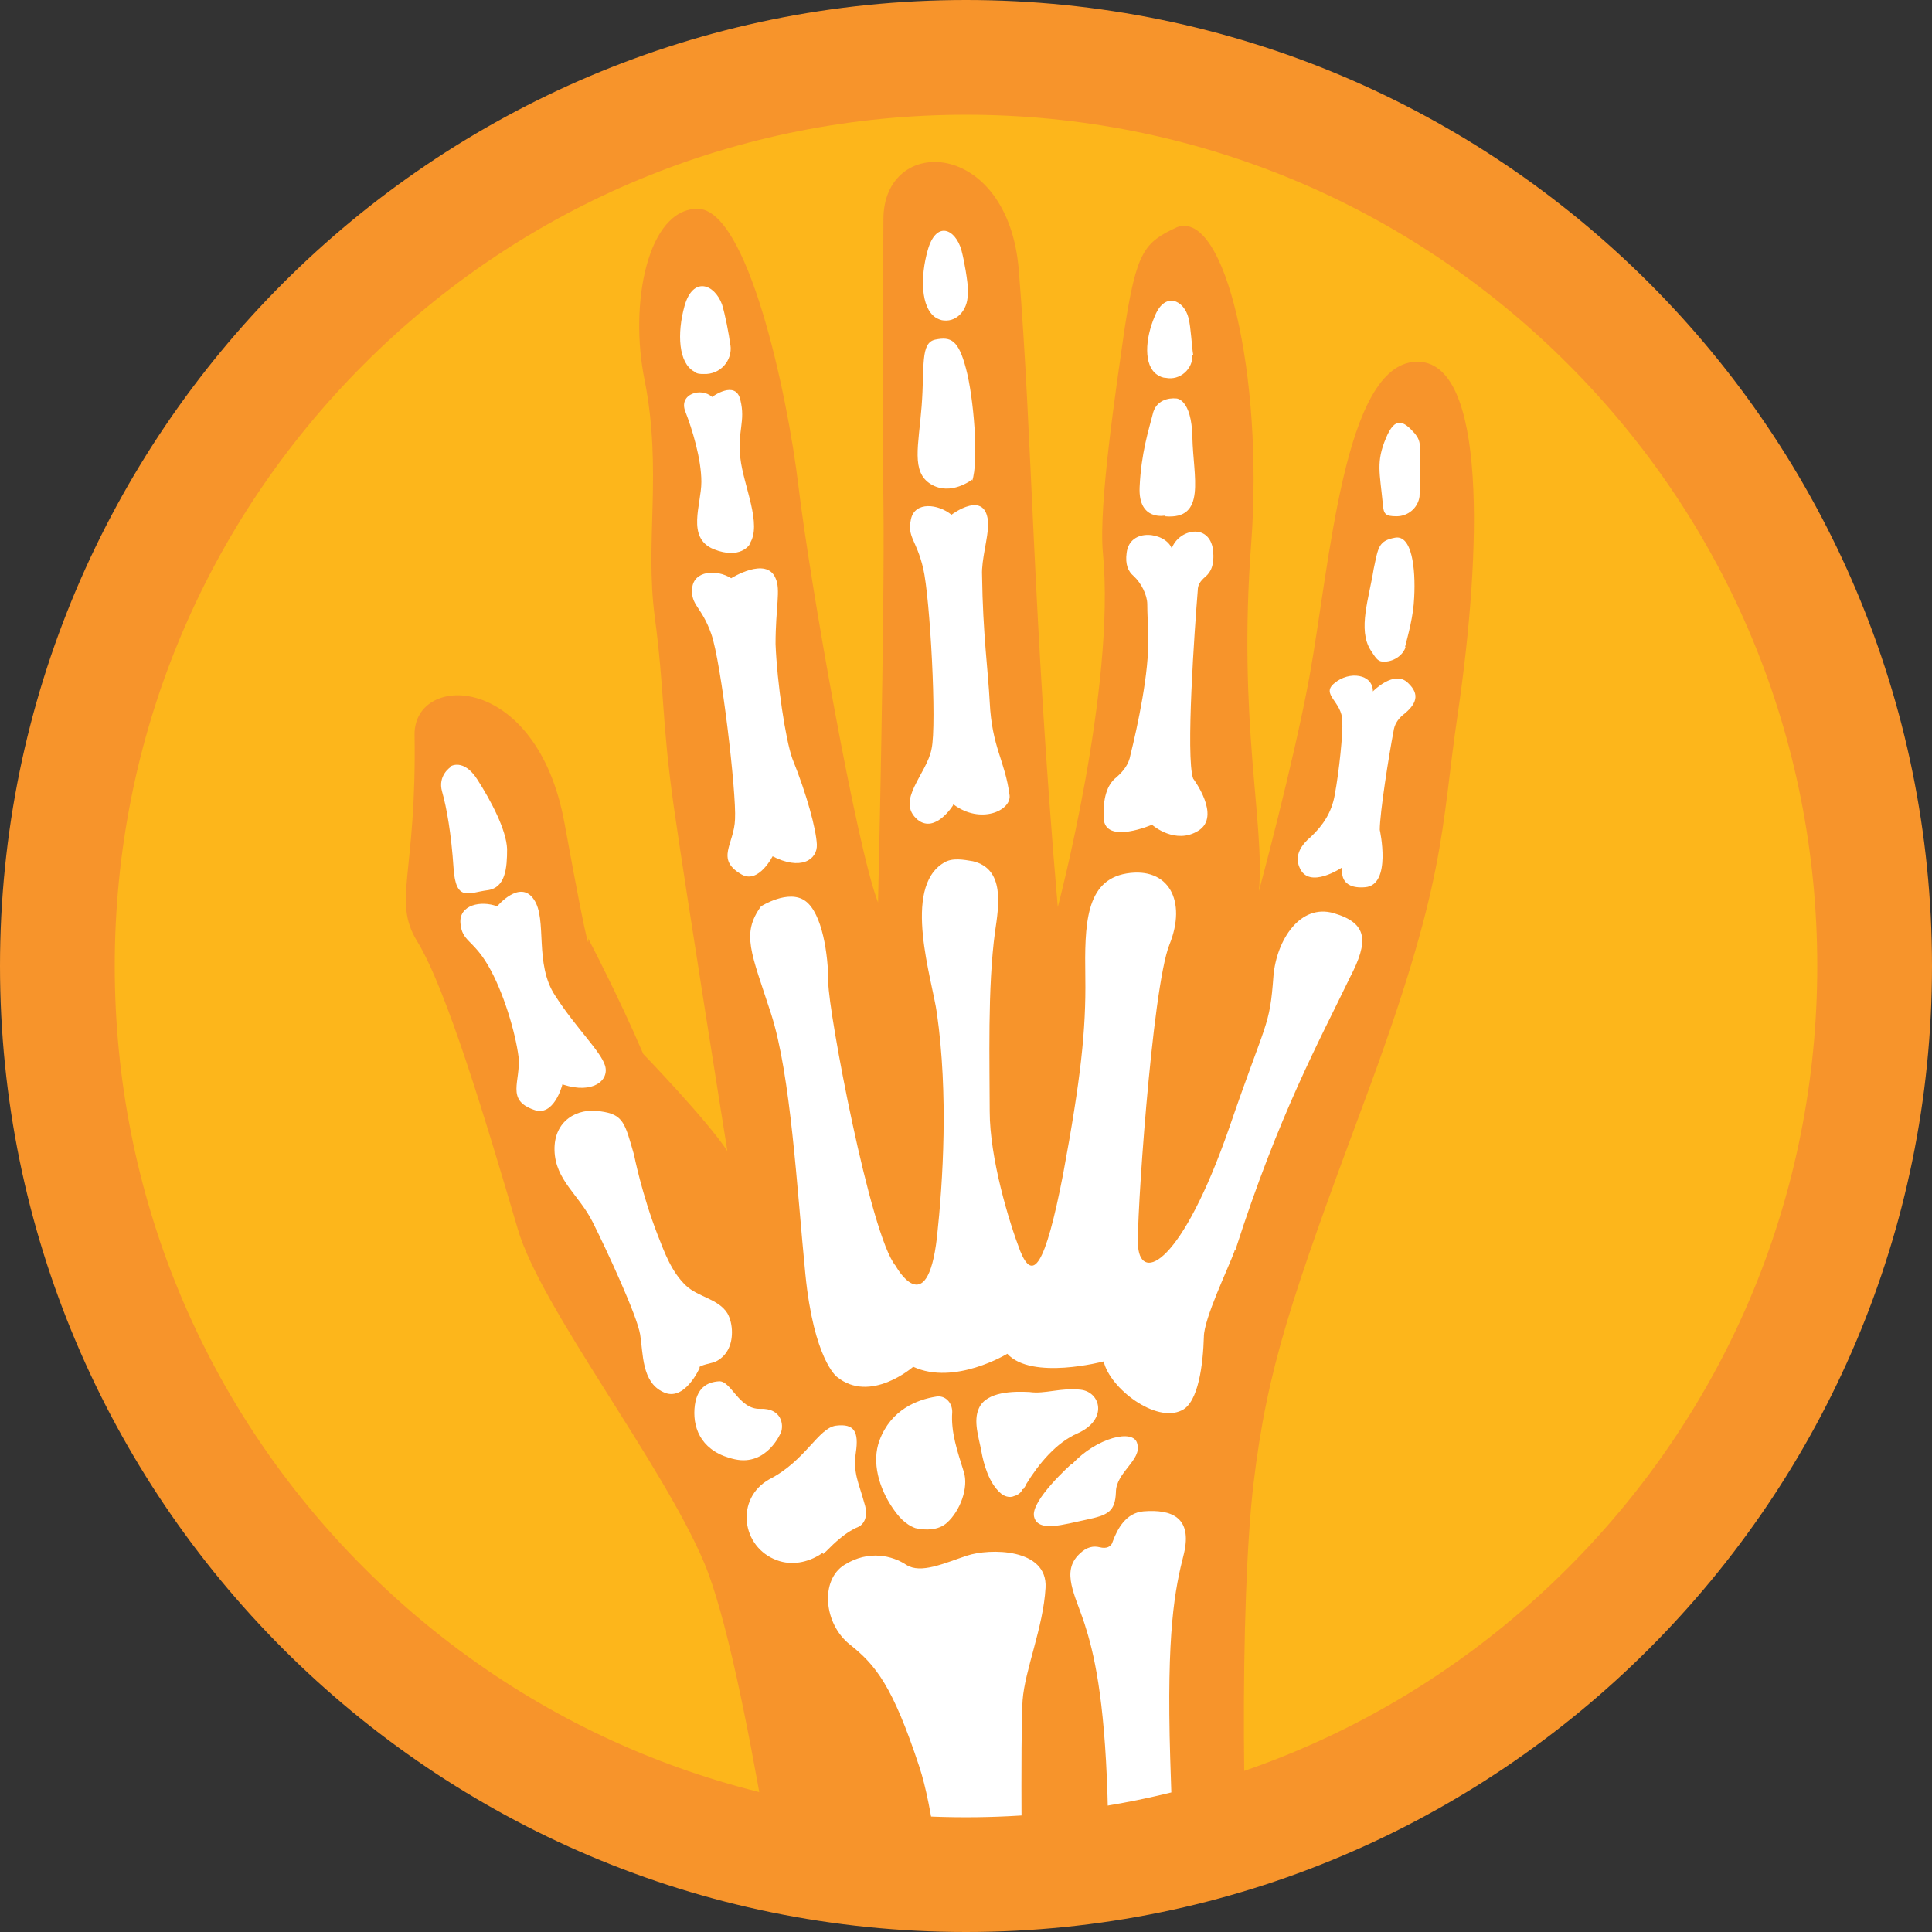<?xml version="1.0" encoding="UTF-8"?>
<svg id="Layer_1" data-name="Layer 1" xmlns="http://www.w3.org/2000/svg" xmlns:xlink="http://www.w3.org/1999/xlink" version="1.1" viewBox="0 0 252.6 252.6">
  <rect x="0" y="0" width="252.6" height="252.6" fill="#333333" stroke="none"/>
  <defs>
    <style>
      .cls-1 {
        fill: #f7942b;
      }

      .cls-1, .cls-2, .cls-3, .cls-4 {
        stroke-width: 0px;
      }

      .cls-5 {
        clip-path: url(#clippath);
      }

      .cls-2 {
        fill: none;
      }

      .cls-3 {
        fill: #fdb61b;
      }

      .cls-4 {
        fill: #fff;
      }
    </style>
    <clipPath id="clippath">
      <circle class="cls-2" cx="126.3" cy="124.4" r="118.7"/>
    </clipPath>
  </defs>
  <circle class="cls-3" cx="126.3" cy="126.3" r="116.8"/>
  <g class="cls-5">
    <g>
      <path class="cls-1" d="M103.6,261.7s-6-44.2-11.5-57.3-21.4-33.4-24.4-43.7c-4.1-13.9-9.3-31.4-13.2-37.7-3.2-5.3,0-8.7-.3-27,0-8.1,16-8.1,19.6,11.6,3.6,19.7,3.1,15.1,3.1,15.1,0,0,4,7.6,7.2,15.1,0,0,8.4,8.7,11,12.7,0,0-5.4-33.8-7-45-1.6-11.3-1.2-15.1-2.5-24.9s1-19-1.3-30.8c-2.1-10.1.4-22.5,6.9-22.5s11.7,23.8,13.2,36.3c1.5,12.5,7.6,47.2,10.4,54.4,0,0,.9-38,.7-52.6-.2-15.2,0-25.5,0-36.7s16.3-10.6,17.7,6.6c1.8,22.1,1.8,45,5.1,83.3,0,0,7.6-28.7,5.9-46.3-.6-6.3,1.8-22,2.8-29.1,1.6-10.4,2.6-11.5,6.9-13.5,6.3-2.3,11.3,19.5,9.7,41.2-1.8,23.5,1.8,36.7,1,45.6,0,0,4.5-16.6,6.6-28,2.7-14.9,4.5-40.8,13.9-41.2s8.6,24.9,5.5,46c-2.3,15.5-1.3,21.5-12.4,51.2-9.4,25.3-12.5,34.4-14.3,49.4-1.8,15-1.7,51,.4,69,0,0-25.8,25.1-60.6-1.5h0Z"/>
      <path class="cls-4" d="M144.8,269.2s.4-21.4,0-34.4-1.8-18.8-3-22.5-3.1-6.8-.7-9.1c1-1,1.9-1.1,2.7-.9s1.5,0,1.7-.8c.6-1.6,1.7-3.7,4-3.9,3.7-.3,6.4.8,5.3,5.5-1.2,4.7-2.3,10.2-1.8,26.8.6,16.7.9,38.6.9,38.6l-8.9.7h-.1Z"/>
      <path class="cls-4" d="M124.6,269.7s-.9-28.1-4.4-38.7-5.7-13.3-9.1-16-3.9-8.4-.7-10.4,6.3-1.2,8.1,0c1.9,1.2,4.9-.2,7.9-1.2,3-1,10.6-1,10.3,4.2s-2.7,10.7-3,14.7c-.3,3.9-.1,28.7.1,37,.3,8.3,1,10.4,1,10.4h-10.3Z"/>
      <path class="cls-4" d="M140.1,191.4s-5.4,4.8-4.9,6.9,3.9,1,6.8.4c2.8-.6,3.8-1,3.9-3.6,0-2.6,3.4-4.2,2.8-6.3-.4-2.1-5.4-.8-8.5,2.6h-.1Z"/>
      <path class="cls-4" d="M133.8,194.7c.1-.2.3-.4.4-.7,1.6-2.6,3.9-5.4,6.7-6.6,4-1.8,3-5.4.4-5.7s-4.7.6-6.7.3c-2-.1-5.6-.1-6.6,2.1-.8,1.7,0,3.9.3,5.6.3,1.7,1,4.2,2.5,5.5.4.4,1.2.7,1.8.4.4-.1.9-.4,1.1-.9h0Z"/>
      <path class="cls-4" d="M115,188.3c-1.1,2.9,0,6.3,1.6,8.7.8,1.2,1.7,2.3,3.1,2.8,1.3.3,3,.3,4.1-.7,1.7-1.5,2.9-4.6,2.2-6.7-.8-2.6-1.7-5.1-1.5-7.8,0-1.2-.9-2.2-2.1-2-2.5.4-5.9,1.7-7.4,5.7h-.1Z"/>
      <path class="cls-4" d="M107.6,203.2c.7-.6,1.1-1.1,1.8-1.7.9-.8,1.9-1.5,2.9-1.9,0,0,1.5-.7.7-3.1-.7-2.6-1.5-3.9-1.1-6.6s-.2-3.8-2.6-3.5c-2.3.3-4,4.6-8.7,7-4.5,2.5-3.7,8.9,1,10.6,1.9.7,4,.3,5.7-.8,0,0,.2-.1.2-.2h.1Z"/>
      <path class="cls-4" d="M161.4,163.6c-.8,2.2-4,8.8-4,11.2-.1,3.5-.7,8.6-2.9,9.6-3.4,1.7-9.4-2.9-10.2-6.4,0,0-9.4,2.5-12.6-1,0,0-6.9,4.2-12.3,1.7,0,0-5.6,4.9-10,1.3,0,0-3-2.3-4.1-13.4s-1.9-26.1-4.5-34.1-3.9-10.4-1.3-14c0,0,3.6-2.3,5.8-.7s3,7,3,10.7,5.5,33.1,8.8,37c0,0,4.1,7.5,5.4-3.7.8-7.4,1.5-18.7,0-29.3-.6-4.4-4.6-16.4.9-19.7,1.1-.7,2.6-.4,3.8-.2,4.2,1,3.4,5.8,2.9,9.2-1,7.3-.7,17.4-.7,23.5s2.5,14.4,4,18.3c1.6,3.9,3.2,2.3,5.6-10.1,2.3-12.4,3-18.8,2.9-25.7-.1-6.9,0-12.7,5.4-13.6,5.5-.9,7.9,3.6,5.6,9.3s-4.4,37.2-4.1,39.5c.4,4.7,5.7,2.3,11.9-15.5,4.9-14.3,5.3-13.1,5.8-19.9.4-4.7,3.5-9.5,7.9-8.2s4.6,3.6,2.1,8.4c-4,8.3-9.3,17.9-15,35.7h-.1Z"/>
      <path class="cls-4" d="M102.1,187.3s-1.8,4.4-6,3.5c-4.2-.9-5.5-3.8-5.3-6.6s1.7-3.5,3.2-3.6c1.6-.1,2.6,3.7,5.4,3.6,2.8-.1,3.1,2.1,2.7,3.1h0Z"/>
      <path class="cls-4" d="M91.5,178.8s-2,4.6-4.8,3.2c-2.8-1.3-2.6-5-3-7.5s-4.4-11.1-6.2-14.7c-1.8-3.6-4.9-5.5-5-9.4s3-5.6,6-5.1c3,.4,3.2,1.5,4.4,5.7,0,0,1,5.1,3.1,10.5.9,2.3,1.8,4.8,3.7,6.6,1.6,1.5,4.2,1.7,5.4,3.6.4.7.6,1.6.6,2.5,0,1.7-.7,3.2-2.3,3.9-.3.1-1.9.4-2,.7h.2,0Z"/>
      <path class="cls-4" d="M73.5,141.9s-1.1,4.2-3.7,3.2c-3.7-1.3-1.7-3.7-2-6.9-.4-3.2-2-8.6-4-12s-3.4-3.1-3.6-5.5,2.7-3,4.8-2.2c0,0,3-3.6,4.8-.9,1.8,2.6,0,8.4,2.8,12.6,2.7,4.2,5.9,7.2,6.5,9.1s-1.5,3.8-5.5,2.5h-.1Z"/>
      <path class="cls-4" d="M101.1,111.8s-1.9,3.9-4.2,2.5c-3.4-2-.9-3.9-.8-7.2.2-3.4-1.8-20.5-3.1-24.2s-2.7-3.7-2.5-6,3.2-2.5,5.1-1.3c0,0,4.6-2.9,5.8,0,.7,1.5,0,3.8,0,8.6.2,5.1,1.3,12.5,2.2,15,1.9,4.7,3.1,9.2,3.2,11.2s-2.1,3.5-5.9,1.5h.1Z"/>
      <path class="cls-4" d="M124.6,105.3s-2.3,3.7-4.6,1.9c-3-2.5,1.2-6,1.8-9.3.7-3.2-.2-19.8-1.1-23.6s-2.1-4-1.6-6.4,3.6-2,5.3-.6c0,0,4.6-3.5,4.8,1.2,0,1.8-.9,4.7-.8,6.7.1,7.7.8,12.6,1,16.6.3,6,2,7.6,2.6,12.2.2,2-3.8,3.8-7.3,1.2h-.1Z"/>
      <path class="cls-4" d="M58.9,100.2s1.7-1.1,3.5,1.7,3.8,6.6,3.9,9.1c0,2.5-.2,5.1-2.6,5.4s-4.1,1.6-4.4-2.9-.9-7.9-1.5-10,1.1-3.2,1.1-3.2h-.1Z"/>
      <path class="cls-4" d="M150.7,107.8s-6.2,2.7-6.4-.8c-.1-2.6.4-4.4,1.7-5.4.9-.8,1.6-1.7,1.8-2.9.9-3.6,2.5-11,2.3-15.3,0-1.9-.1-3.2-.1-4.4s-.8-2.8-1.8-3.7c-.7-.6-1.1-1.5-.9-3,.4-3.4,5.1-2.7,5.9-.6.9-2.5,4.9-3.4,5.4.2.2,2-.3,2.9-1,3.5s-1,1.1-1,1.8c-.4,4.9-1.6,21.8-.6,24.6,0,0,3.7,4.9.7,6.8s-6-.7-6-.7h0v-.2h0Z"/>
      <path class="cls-4" d="M175.5,113.4s-4.4,3-5.6,0c-.7-1.6.3-3,1.5-4,1.6-1.5,2.7-3.2,3.1-5.4.6-3.2,1.1-8.2,1-9.7,0-2.6-2.9-3.5-1-5,1.9-1.6,5-1.2,5,1.1,0,0,2.8-2.9,4.6-1.1,1.6,1.5,1.1,2.8-.7,4.2-.7.6-1.1,1.3-1.2,2.1-.6,3.1-1.8,10.7-1.8,12.9,0,0,1.6,7.2-1.9,7.5-3.5.3-3-2.3-3-2.3h0v-.2Z"/>
      <path class="cls-4" d="M98,71.2s-1.2,2-4.7.6c-3.6-1.5-1.6-5.8-1.6-8.8s-1.2-6.9-2.1-9.2,2.1-3.2,3.5-1.9c0,0,3.1-2.3,3.7.4.7,2.8-.4,4,0,7.6s2.9,8.7,1.2,11.2h0Z"/>
      <path class="cls-4" d="M127.1,62.7s-2.8,2.2-5.4.6-1.6-5-1.2-10.2-.2-8.3,1.8-8.7,3,0,4,3.8c1,3.7,1.7,12.1.8,14.7h0Z"/>
      <path class="cls-4" d="M152.4,67.4s-3.6.8-3.4-3.7c.2-4.5,1.2-7.5,1.7-9.5.4-1.9,2.1-2.2,3.1-2.1,0,0,2,0,2.1,5.1s1.9,10.8-3.6,10.3h0Z"/>
      <path class="cls-4" d="M183.8,84.5c-.3,1.2-1.7,2.1-3,2-.7,0-1-.6-1.6-1.5-1.7-2.7-.2-6.8.4-10.6.6-2.8.6-3.7,2.8-4.1,2.2-.4,2.7,4,2.5,7.8-.1,2.5-.8,4.9-1.2,6.5h.1Z"/>
      <path class="cls-4" d="M185.6,64.9c-.2,1.5-1.5,2.6-3,2.6s-1.7-.3-1.8-1.6c-.4-4.1-.9-5.5.4-8.6,1.2-2.9,2.3-2.3,3.8-.6.8,1,.7,1.6.7,4.2s0,2.8-.1,3.8h0Z"/>
      <path class="cls-4" d="M155.9,46.4c.1,1.8-1.6,3.4-3.5,3-.4,0-.8-.2-1.1-.4-1.8-1.2-1.6-4.7-.3-7.7,1.3-3.2,3.8-2.1,4.4.3.3,1.2.4,3.5.6,4.8h0Z"/>
      <path class="cls-4" d="M126.5,38.2c.2,2-1.2,3.9-3.1,3.7-.3,0-.8-.2-1.1-.4-1.9-1.3-2-5.3-1-8.8,1.1-3.9,3.6-2.8,4.4,0,.4,1.5.8,3.9.9,5.5h0Z"/>
      <path class="cls-4" d="M95.5,45.1c.3,2-1.3,3.9-3.5,3.8-.4,0-.9,0-1.2-.3-2.1-1.1-2.3-5-1.3-8.6,1.1-3.9,3.9-2.9,4.9-.2.4,1.3.9,3.8,1.1,5.4Z"/>
    </g>
  </g>
  <path class="cls-1" d="M126.3,15c29.7,0,57.7,11.6,78.7,32.6,21,21,32.6,49,32.6,78.7s-11.6,57.7-32.6,78.7-49,32.6-78.7,32.6-57.7-11.6-78.7-32.6S15,156,15,126.3s11.6-57.7,32.6-78.7C68.6,26.6,96.6,15,126.3,15M126.3,0C56.6,0,0,56.6,0,126.3s56.6,126.3,126.3,126.3,126.3-56.6,126.3-126.3S196.1,0,126.3,0h0Z"/>
</svg>